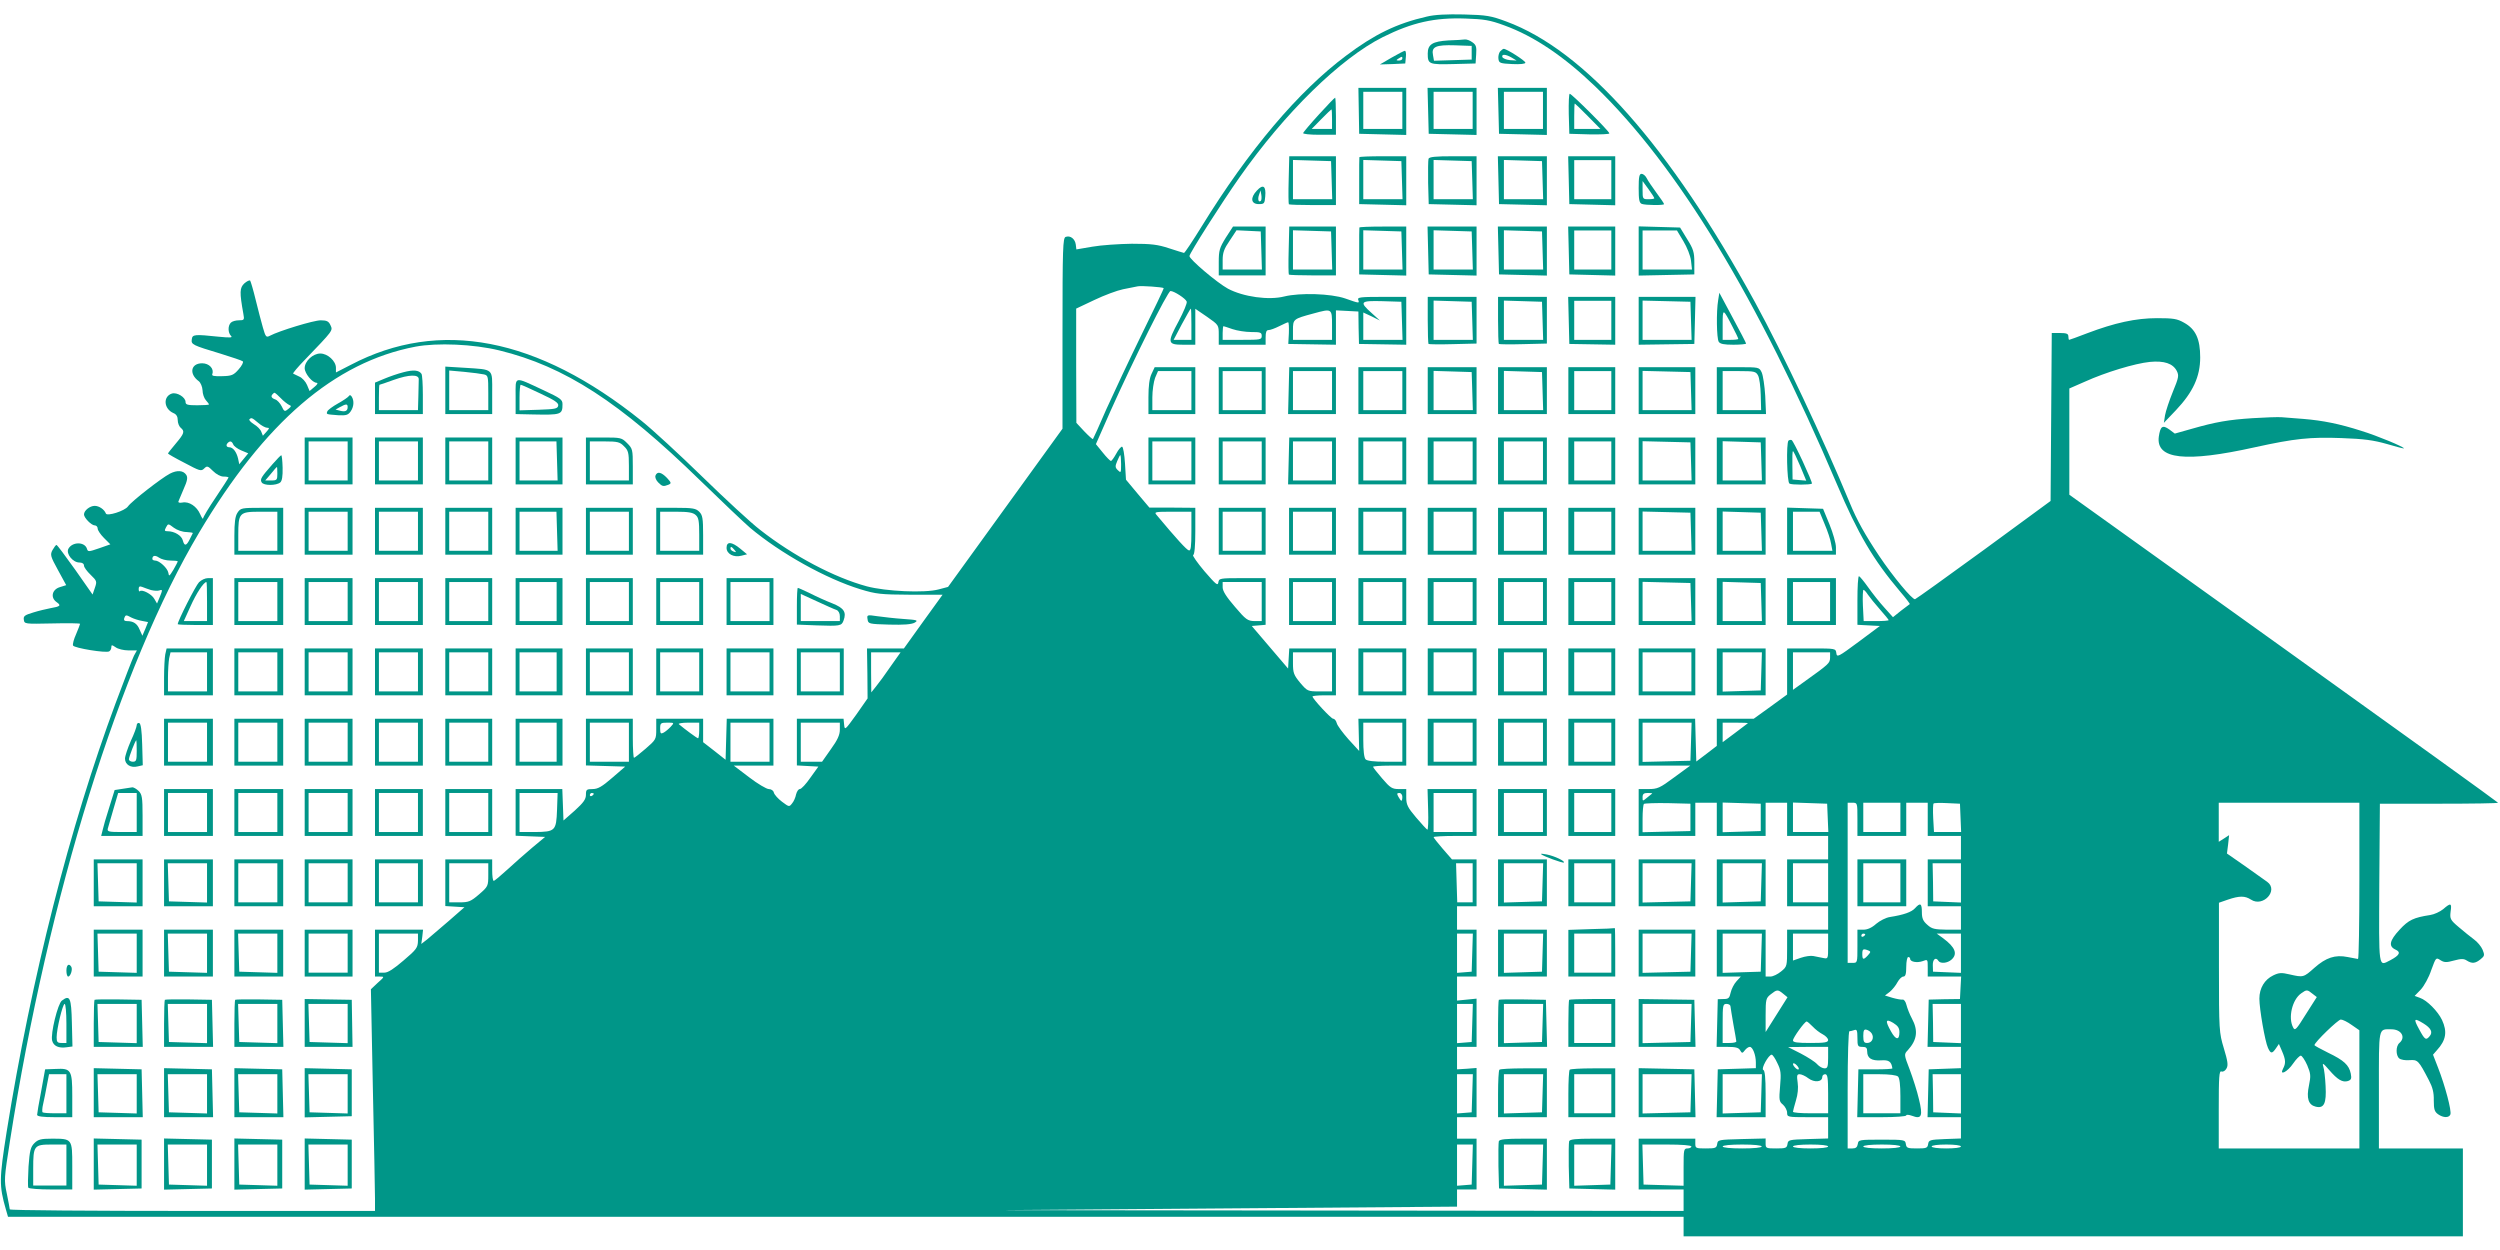 <?xml version="1.0" standalone="no"?>
<!DOCTYPE svg PUBLIC "-//W3C//DTD SVG 20010904//EN"
 "http://www.w3.org/TR/2001/REC-SVG-20010904/DTD/svg10.dtd">
<svg version="1.0" xmlns="http://www.w3.org/2000/svg"
 width="1280pt" height="640pt" viewBox="0 0 1280 640"
 preserveAspectRatio="xMidYMid meet">
<g transform="translate(0,640) scale(0.1,-0.1)"
fill="#009688" stroke="none">
<path d="M7305 6315 c-153 -35 -267 -90 -413 -200 -244 -182 -499 -484 -738
-872 -47 -76 -88 -138 -92 -138 -4 1 -38 11 -77 24 -58 19 -90 23 -190 23 -66
-1 -157 -7 -202 -15 l-82 -14 -3 25 c-4 29 -28 48 -52 39 -14 -6 -16 -52 -16
-494 l0 -488 -293 -405 -293 -405 -49 -13 c-72 -19 -269 -10 -367 16 -166 45
-375 155 -546 289 -47 36 -180 159 -296 272 -116 113 -256 242 -311 286 -534
429 -1035 525 -1489 287 l-76 -39 0 24 c0 34 -42 73 -80 73 -38 0 -80 -39 -80
-75 0 -27 39 -75 62 -75 7 -1 2 -10 -12 -21 l-25 -21 -13 31 c-7 17 -25 37
-40 43 -15 7 -29 14 -31 15 -3 2 24 34 60 71 146 152 144 149 131 177 -9 20
-19 25 -50 25 -36 0 -213 -54 -260 -79 -19 -10 -22 -7 -36 42 -8 28 -25 93
-37 142 -12 50 -25 93 -28 98 -4 4 -17 -3 -30 -14 -24 -23 -25 -44 -5 -156 6
-31 4 -33 -23 -33 -16 0 -34 -5 -41 -12 -16 -16 -15 -51 0 -67 11 -10 -1 -11
-62 -5 -124 13 -135 12 -138 -13 -4 -27 2 -30 148 -74 58 -18 109 -35 113 -39
5 -4 -5 -23 -21 -41 -26 -30 -36 -34 -85 -35 -42 -1 -54 1 -50 11 10 27 -16
55 -52 55 -58 0 -69 -54 -17 -92 9 -7 18 -28 19 -46 0 -18 8 -41 17 -51 9 -10
16 -19 16 -22 0 -2 -27 -4 -60 -4 -50 0 -60 3 -60 17 0 24 -44 51 -70 43 -46
-15 -42 -78 8 -100 15 -6 22 -18 22 -36 0 -15 7 -32 15 -39 22 -18 19 -29 -25
-81 -22 -26 -40 -49 -40 -51 0 -2 38 -24 85 -48 77 -41 85 -44 100 -29 15 15
19 14 45 -12 17 -17 39 -29 54 -29 14 0 26 -2 26 -5 0 -2 -29 -48 -65 -101
-36 -53 -65 -102 -65 -108 -1 -6 -7 3 -15 21 -17 40 -57 67 -91 60 -16 -3 -23
0 -20 7 2 6 15 35 27 64 18 40 21 57 13 70 -15 24 -47 26 -84 7 -44 -23 -197
-142 -215 -168 -16 -23 -108 -52 -113 -36 -8 21 -35 39 -57 39 -25 0 -55 -24
-55 -44 0 -17 38 -56 55 -56 8 0 15 -7 15 -16 0 -9 15 -31 32 -48 l33 -33 -57
-20 c-55 -19 -58 -19 -63 -2 -12 36 -75 36 -95 -1 -13 -25 23 -70 56 -70 15 0
24 -6 24 -16 0 -8 15 -29 34 -47 32 -31 33 -34 22 -66 l-12 -35 -89 127 c-50
70 -92 127 -96 127 -3 0 -12 -12 -20 -26 -13 -24 -11 -32 28 -103 l42 -77 -32
-10 c-41 -12 -50 -54 -17 -77 24 -17 20 -22 -32 -31 -20 -4 -60 -13 -88 -22
-43 -13 -51 -18 -48 -37 3 -22 5 -22 145 -19 79 2 143 1 143 -2 0 -2 -9 -26
-20 -52 -12 -26 -19 -53 -16 -59 5 -13 170 -40 185 -30 6 3 11 13 11 21 0 13
3 13 22 0 12 -9 42 -16 65 -16 l44 0 -15 -27 c-8 -16 -50 -125 -94 -243 -235
-633 -431 -1404 -558 -2195 -38 -242 -39 -275 -4 -397 l11 -38 4289 0 4290 0
0 -50 0 -50 1995 0 1995 0 0 225 0 225 -215 0 -215 0 0 299 c0 329 -4 311 64
311 51 0 75 -41 41 -70 -19 -16 -19 -64 -1 -79 8 -7 32 -11 53 -9 42 3 46 -1
99 -103 19 -36 26 -63 25 -104 0 -45 4 -57 22 -70 27 -19 56 -19 63 -1 7 18
-27 147 -63 239 l-26 67 20 23 c47 51 54 95 26 155 -21 44 -77 101 -113 113
l-27 10 31 32 c17 18 42 63 54 100 24 65 24 66 47 51 19 -12 30 -13 69 -2 37
10 51 10 66 0 27 -17 44 -15 71 7 20 16 21 21 10 48 -7 17 -27 41 -44 53 -18
13 -53 42 -78 63 -44 37 -46 43 -42 79 7 45 1 47 -38 13 -16 -13 -46 -27 -67
-30 -84 -13 -110 -25 -156 -75 -52 -56 -58 -85 -21 -102 29 -13 21 -29 -26
-54 -63 -32 -59 -54 -57 394 l3 407 303 0 c166 0 302 2 302 5 -1 3 -495 359
-1098 791 l-1097 786 0 272 0 272 80 35 c106 48 255 93 332 101 74 7 118 -8
138 -46 12 -24 10 -34 -20 -107 -18 -44 -36 -98 -40 -120 l-6 -39 62 65 c87
92 124 172 124 270 0 94 -23 145 -83 178 -35 20 -55 23 -138 23 -109 0 -217
-24 -357 -77 -49 -19 -91 -34 -93 -34 -2 0 -4 8 -4 18 0 13 -9 17 -43 17 l-42
0 -3 -430 -3 -430 -341 -250 c-188 -137 -347 -251 -353 -253 -14 -3 -113 116
-184 222 -72 108 -114 183 -150 271 -135 326 -343 767 -485 1027 -437 799
-872 1290 -1274 1438 -78 29 -100 33 -217 36 -86 2 -150 -1 -190 -11z m397
-45 c152 -55 306 -159 467 -314 420 -406 829 -1079 1236 -2035 108 -255 186
-387 323 -549 30 -35 52 -64 50 -65 -1 -1 -22 -17 -45 -34 l-41 -33 -44 49
c-24 26 -61 73 -83 104 -22 31 -43 56 -47 57 -5 0 -8 -56 -8 -125 l0 -124 58
-3 57 -3 -110 -82 c-104 -77 -110 -80 -113 -57 -3 24 -4 24 -128 24 l-124 0 0
-118 0 -118 -85 -62 -86 -62 -94 0 -95 0 0 -70 0 -69 -52 -40 -53 -40 -3 109
-3 110 -144 0 -145 0 0 -120 0 -120 132 0 132 0 -82 -60 c-74 -55 -86 -60
-132 -60 l-50 0 0 -120 0 -120 145 0 145 0 0 85 0 85 55 0 55 0 0 -85 0 -85
125 0 125 0 0 85 0 85 55 0 55 0 0 -85 0 -85 105 0 105 0 0 -60 0 -60 -105 0
-105 0 0 -120 0 -120 105 0 105 0 0 -60 0 -60 -105 0 -105 0 0 -94 c0 -93 0
-95 -31 -120 -17 -14 -41 -26 -55 -26 l-24 0 0 120 0 120 -125 0 -125 0 0
-120 0 -120 62 0 61 0 -22 -24 c-13 -14 -26 -40 -30 -58 -6 -28 -11 -33 -36
-33 l-30 -1 -3 -122 -3 -122 55 0 c42 0 58 -4 65 -17 10 -17 12 -17 25 0 7 9
18 17 25 17 15 0 31 -42 31 -80 l0 -29 -97 -3 -98 -3 -3 -122 -3 -123 126 0
125 0 0 119 c0 84 -4 121 -12 123 -13 5 27 78 43 78 5 0 18 -19 29 -43 18 -36
20 -53 14 -119 -6 -70 -5 -78 15 -94 11 -10 21 -29 21 -41 0 -22 2 -23 105
-23 l105 0 0 -55 0 -54 -102 -3 c-98 -3 -103 -4 -106 -25 -3 -21 -9 -23 -58
-23 -51 0 -54 1 -54 25 l0 26 -122 -3 c-119 -3 -123 -4 -126 -25 -3 -21 -9
-23 -58 -23 -51 0 -54 1 -54 25 l0 25 -145 0 -145 0 0 -130 0 -130 115 0 115
0 0 -55 0 -55 -1752 2 -1753 2 1173 9 1172 9 0 44 0 44 50 0 50 0 0 130 0 130
-50 0 -50 0 0 55 0 55 50 0 50 0 0 126 0 126 -50 -4 -50 -3 0 58 0 57 50 0 50
0 0 124 0 123 -50 -5 -50 -5 0 62 0 61 50 0 50 0 0 120 0 120 -50 0 -50 0 0
60 0 60 50 0 50 0 0 120 0 120 -63 0 -63 0 -47 54 c-26 30 -47 57 -47 60 0 3
50 6 110 6 l110 0 0 120 0 120 -126 0 -125 0 3 -105 c2 -58 0 -104 -4 -103 -4
2 -30 30 -58 63 -43 51 -50 65 -50 102 l0 43 -38 0 c-34 0 -44 6 -85 54 -26
30 -47 57 -47 60 0 3 38 6 85 6 l85 0 0 120 0 120 -122 0 -123 0 2 -82 2 -83
-55 60 c-29 33 -57 70 -60 83 -3 12 -11 22 -18 22 -11 0 -106 103 -106 114 0
3 27 6 60 6 l60 0 0 120 0 120 -119 0 -120 0 -3 -52 -3 -51 -93 109 -93 109
35 3 36 3 0 120 0 119 -119 0 c-116 0 -120 -1 -123 -22 -3 -19 -13 -10 -71 57
-37 44 -63 81 -58 83 7 2 11 48 11 123 l0 119 -117 1 -118 0 -60 71 -60 72 -5
83 c-3 46 -9 84 -15 86 -5 1 -19 -15 -30 -36 -11 -20 -23 -37 -27 -37 -4 0
-23 19 -42 43 l-35 43 75 170 c116 259 293 614 307 614 18 0 77 -38 83 -54 3
-8 -16 -52 -41 -100 -60 -111 -58 -121 23 -121 l62 0 0 92 0 92 60 -41 c60
-42 60 -42 60 -92 l0 -51 120 0 120 0 0 38 c0 27 4 37 15 37 9 0 33 9 55 20
22 11 42 20 45 20 4 0 5 -25 4 -56 l-3 -55 122 -2 122 -2 0 88 0 88 58 -3 57
-3 1 -83 2 -83 121 -2 121 -2 0 123 0 122 -126 0 c-108 0 -125 -2 -120 -15 7
-19 7 -19 -67 7 -73 25 -231 30 -312 10 -79 -20 -209 -2 -288 40 -55 30 -197
150 -197 167 0 14 167 276 255 401 234 334 518 611 735 720 151 75 265 101
425 95 93 -3 124 -8 197 -35z m-1744 -1345 c2 -2 -49 -108 -112 -236 -63 -129
-144 -301 -181 -383 -36 -83 -67 -152 -69 -154 -2 -2 -22 16 -45 40 l-40 43
-1 292 0 293 93 44 c50 24 117 49 147 55 30 6 64 13 75 15 19 4 127 -4 133 -9z
m1220 -167 l3 -98 -101 0 -100 0 0 70 0 70 43 -20 42 -21 -42 38 c-65 58 -59
64 55 61 l97 -3 3 -97z m-1078 -18 l0 -80 -46 0 -45 0 42 80 c24 44 44 80 46
80 2 0 3 -36 3 -80z m720 -5 l0 -75 -100 0 -100 0 0 50 c0 56 1 57 105 85 95
26 95 26 95 -60z m-510 -20 c23 -8 67 -15 96 -15 47 0 54 -2 54 -20 0 -19 -7
-20 -100 -20 l-100 0 0 35 c0 19 2 35 4 35 2 0 23 -7 46 -15z m-3754 -109
c336 -82 618 -265 1029 -666 110 -107 225 -216 255 -242 156 -131 389 -261
565 -315 82 -25 104 -27 256 -28 l165 0 -99 -137 -99 -138 -95 0 -94 0 2 -128
1 -128 -58 -83 c-57 -79 -59 -81 -62 -52 l-3 31 -120 0 -119 0 0 -120 0 -119
55 -3 55 -3 -41 -57 c-22 -32 -46 -58 -54 -58 -7 0 -15 -12 -19 -27 -3 -16
-12 -37 -21 -47 -14 -18 -15 -18 -51 9 -20 15 -39 36 -42 47 -2 10 -13 18 -26
18 -11 0 -57 27 -100 60 l-79 60 101 0 102 0 0 120 0 120 -120 0 -119 0 -3
-105 -3 -105 -57 45 -58 45 0 60 0 60 -120 0 -120 0 0 -53 c0 -52 -1 -54 -54
-100 -30 -26 -57 -47 -60 -47 -3 0 -6 45 -6 100 l0 100 -120 0 -120 0 0 -120
0 -119 101 -3 100 -3 -66 -57 c-53 -46 -74 -58 -101 -58 -31 0 -34 -3 -34 -29
0 -23 -12 -40 -57 -81 l-58 -51 -3 81 -3 80 -119 0 -120 0 0 -120 0 -119 75
-3 76 -3 -66 -55 c-36 -30 -93 -81 -127 -112 -35 -32 -66 -58 -70 -58 -5 0 -8
25 -8 55 l0 55 -120 0 -120 0 0 -119 0 -120 49 -3 49 -3 -80 -70 c-44 -38 -94
-81 -110 -94 l-31 -24 5 36 4 37 -123 0 -123 0 0 -120 0 -120 25 0 c24 0 24
-1 -11 -32 l-35 -33 10 -505 c6 -278 11 -533 11 -567 l0 -63 -935 0 c-514 0
-935 3 -935 8 0 4 -7 40 -15 80 -15 70 -14 78 16 270 198 1262 562 2431 969
3116 336 565 693 872 1107 951 111 21 298 13 429 -19z m-1119 -244 c15 -16 35
-31 43 -35 13 -5 12 -8 -4 -21 -18 -15 -21 -14 -34 14 -8 16 -23 32 -33 35
-20 7 -24 17 -12 28 9 10 8 10 40 -21z m-115 -127 c16 -14 37 -25 45 -25 14 0
13 -3 -3 -21 l-18 -20 -8 20 c-4 12 -21 29 -38 39 -16 10 -27 22 -23 25 10 10
13 9 45 -18z m-128 -110 c3 -9 22 -23 41 -31 l36 -15 -23 -28 -23 -28 -6 29
c-8 34 -26 58 -45 58 -15 0 -19 12 -7 23 11 11 20 8 27 -8z m4546 -102 c0 -44
-1 -46 -16 -31 -15 14 -15 21 -4 47 7 17 14 31 16 31 2 0 4 -21 4 -47z m360
-344 c0 -79 -3 -100 -13 -97 -11 2 -64 60 -165 181 -14 16 -9 17 81 17 l97 0
0 -101z m-5145 -3 c19 -1 34 -3 32 -6 -1 -3 -9 -17 -16 -32 -17 -34 -27 -35
-35 -5 -6 25 -43 47 -77 47 -17 0 -18 3 -9 20 11 20 11 20 40 -2 16 -12 45
-22 65 -22z m-83 -146 c21 0 38 -2 38 -4 0 -3 -10 -22 -22 -43 -21 -34 -23
-36 -26 -16 -4 24 -46 63 -68 63 -8 0 -14 4 -14 8 0 18 14 21 34 7 11 -8 37
-15 58 -15z m5588 -210 l0 -100 -37 0 c-35 1 -44 7 -100 73 -43 50 -63 80 -63
100 l0 27 100 0 100 0 0 -100z m-5687 59 c16 -4 35 -5 43 -2 17 6 17 3 1 -36
l-13 -31 -14 24 c-13 24 -63 50 -74 39 -3 -4 -6 2 -6 11 0 13 5 16 18 11 9 -4
30 -11 45 -16z m8791 -24 c9 -13 36 -47 61 -75 25 -28 45 -53 45 -55 0 -3 -29
-5 -64 -5 l-64 0 -4 80 c-2 44 0 80 3 80 4 0 14 -11 23 -25z m-8891 -117 c12
-6 36 -14 54 -17 l31 -6 -14 -35 -15 -35 -14 31 c-13 32 -32 44 -66 44 -12 0
-16 5 -13 15 7 18 9 18 37 3z m3887 -250 c-27 -40 -61 -86 -75 -103 l-24 -30
-1 103 0 102 76 0 75 0 -51 -72z m2260 -28 l0 -100 -63 0 c-62 0 -63 1 -100
44 -33 40 -37 51 -37 100 l0 56 100 0 100 0 0 -100z m2550 73 c-1 -29 -3 -31
-137 -127 l-53 -38 0 96 0 96 95 0 95 0 0 -27z m-6150 -433 l0 -100 -100 0
-100 0 0 100 0 100 100 0 100 0 0 -100z m214 79 c-10 -11 -27 -25 -36 -30 -15
-8 -18 -5 -18 21 0 28 3 30 37 30 36 0 36 0 17 -21z m146 -19 c0 -22 -3 -40
-6 -40 -5 0 -70 48 -98 72 -6 4 16 8 47 8 l57 0 0 -40z m360 -60 l0 -100 -100
0 -100 0 0 100 0 100 100 0 100 0 0 -100z m360 64 c0 -27 -12 -53 -46 -100
l-45 -64 -55 0 -54 0 0 100 0 100 100 0 100 0 0 -36z m2880 -64 l0 -100 -88 0
c-55 0 -92 4 -100 12 -8 8 -12 45 -12 100 l0 88 100 0 100 0 0 -100z m1478 3
l-3 -98 -122 -3 -123 -3 0 101 0 100 125 0 126 0 -3 -97z m291 94 c-2 -2 -32
-24 -66 -50 l-63 -47 0 50 0 50 67 0 c36 0 64 -1 62 -3z m-6097 -444 c-4 -107
-9 -112 -114 -113 l-78 0 0 100 0 100 98 0 97 0 -3 -87z m188 83 c0 -3 -4 -8
-10 -11 -5 -3 -10 -1 -10 4 0 6 5 11 10 11 6 0 10 -2 10 -4z m4140 -16 c0 -11
-2 -20 -5 -20 -2 0 -9 9 -15 20 -9 16 -8 20 5 20 8 0 15 -9 15 -20z m360 -80
l0 -100 -100 0 -100 0 0 100 0 100 100 0 100 0 0 -100z m919 97 c-2 -1 -14
-11 -26 -21 -23 -19 -23 -19 -23 2 0 17 6 22 27 22 14 0 24 -1 22 -3z m196
-122 l0 -70 -122 -3 -123 -3 0 69 c0 38 3 72 7 76 4 3 59 5 122 4 l116 -3 0
-70z m360 0 l0 -70 -97 -3 -98 -3 0 76 0 76 98 -3 97 -3 0 -70z m343 -2 l3
-73 -91 0 -90 0 0 75 0 76 88 -3 87 -3 3 -72z m152 -8 l0 -85 125 0 125 0 0
85 0 85 55 0 55 0 0 -85 0 -85 85 0 85 0 0 -60 0 -60 -85 0 -85 0 0 -120 0
-120 85 0 85 0 0 -60 0 -60 -72 0 c-63 1 -77 4 -100 25 -22 19 -28 33 -28 65
0 45 -8 50 -35 20 -18 -20 -58 -34 -128 -45 -21 -3 -52 -19 -71 -35 -22 -20
-45 -30 -65 -30 l-31 0 0 -85 c0 -84 0 -85 -25 -85 l-25 0 0 410 0 410 25 0
c25 0 25 -1 25 -85z m220 10 l0 -75 -95 0 -95 0 0 75 0 75 95 0 95 0 0 -75z
m308 -2 l3 -73 -70 0 -69 0 -4 71 c-2 39 -1 73 2 75 2 3 34 4 70 2 l65 -3 3
-72z m2042 -323 c0 -220 -3 -400 -7 -400 -5 1 -28 5 -53 10 -64 13 -111 -3
-170 -55 -56 -50 -57 -50 -127 -34 -42 10 -55 9 -84 -5 -44 -21 -71 -65 -71
-119 0 -53 29 -220 44 -252 14 -31 21 -31 41 -2 l15 22 16 -37 c19 -44 20 -62
5 -90 -20 -38 23 -16 52 27 15 22 33 40 39 40 6 0 21 -22 33 -49 18 -43 19
-54 9 -103 -14 -66 -3 -100 34 -109 43 -11 56 16 51 106 -2 41 -7 86 -12 100
-6 20 0 17 30 -18 44 -51 69 -65 96 -57 17 6 20 12 15 38 -9 44 -35 68 -116
107 -38 19 -70 36 -70 39 1 15 121 131 135 131 9 0 34 -12 56 -28 l39 -27 0
-302 0 -303 -360 0 -360 0 0 200 c0 168 2 199 14 194 8 -3 19 3 26 16 9 16 6
37 -14 103 -24 80 -25 90 -25 414 l0 331 46 16 c59 20 87 20 118 0 62 -41 143
48 83 91 -13 9 -64 45 -114 81 l-92 64 6 47 5 47 -26 -17 -27 -17 0 100 0 100
360 0 360 0 0 -400z m-9580 31 c0 -58 -1 -60 -47 -100 -43 -37 -54 -41 -100
-41 l-53 0 0 100 0 100 100 0 100 0 0 -59z m5040 -41 l0 -100 -39 0 -40 0 -3
100 -3 100 43 0 42 0 0 -100z m1820 0 l0 -100 -90 0 -90 0 0 100 0 100 90 0
90 0 0 -100z m680 0 l0 -101 -71 3 -71 3 -1 98 -2 97 73 0 72 0 0 -100z
m-7900 -297 c-1 -35 -7 -44 -73 -100 -50 -43 -80 -63 -99 -63 l-28 0 0 100 0
100 100 0 100 0 0 -37z m5398 -60 l-3 -98 -37 -3 -38 -3 0 100 0 101 40 0 41
0 -3 -97z m1480 0 l-3 -98 -97 -3 -98 -3 0 101 0 100 100 0 101 0 -3 -97z
m342 32 c0 -64 0 -65 -25 -60 -14 3 -36 7 -50 10 -13 3 -42 -1 -65 -9 l-40
-14 0 69 0 69 90 0 90 0 0 -65z m190 61 c0 -3 -4 -8 -10 -11 -5 -3 -10 -1 -10
4 0 6 5 11 10 11 6 0 10 -2 10 -4z m490 -96 l0 -101 -72 3 -71 3 -1 33 c-1 31
16 44 29 22 10 -15 46 -12 67 7 32 29 19 63 -43 109 l-33 24 62 0 62 0 0 -100z
m-475 14 c14 -6 14 -8 -1 -25 -23 -25 -29 -24 -29 6 0 26 4 29 30 19z m215
-43 c0 -16 36 -22 64 -12 26 10 26 10 26 -34 l0 -45 85 0 86 0 -3 -57 -3 -58
-80 -1 -80 -2 -3 -121 -3 -121 86 0 85 0 0 -55 0 -54 -82 -3 -83 -3 -3 -122
-3 -123 86 0 85 0 0 -55 0 -54 -82 -3 c-77 -3 -83 -5 -86 -26 -3 -20 -9 -22
-57 -22 -48 0 -54 2 -57 22 -3 22 -6 23 -123 23 -117 0 -120 -1 -123 -22 -3
-17 -10 -23 -28 -23 l-24 0 0 300 c0 176 4 300 9 300 5 0 16 3 25 6 13 5 16
-2 16 -40 0 -42 2 -46 25 -46 20 0 25 -5 25 -24 0 -34 23 -48 71 -45 40 3 53
-6 58 -41 1 -3 -38 -5 -86 -5 l-88 0 -3 -122 -3 -123 126 0 c69 0 125 4 125 9
0 5 13 4 30 -2 49 -19 56 -1 35 85 -9 40 -31 108 -47 151 -30 78 -30 79 -10
100 48 53 54 101 21 162 -12 22 -24 54 -28 70 -4 17 -13 29 -20 27 -7 -1 -30
3 -51 9 l-39 12 25 19 c13 11 31 33 39 49 9 16 22 29 30 29 11 0 15 13 15 50
0 28 5 50 10 50 6 0 10 -4 10 -9z m-650 -179 l22 -18 -56 -89 -56 -89 0 86 c0
82 2 88 26 107 32 25 36 26 64 3z m2710 0 l22 -17 -56 -88 c-49 -79 -56 -86
-65 -68 -27 50 -5 143 41 175 28 20 31 20 58 -2z m-4302 -149 l-3 -98 -37 -3
-38 -3 0 100 0 101 40 0 41 0 -3 -97z m1322 85 c1 -7 7 -49 15 -93 8 -44 15
-83 15 -87 0 -5 -16 -8 -35 -8 l-35 0 0 100 c0 93 1 100 20 100 11 0 20 -6 20
-12z m1180 -88 l0 -101 -71 3 -71 3 -1 98 -2 97 73 0 72 0 0 -100z m-315 -45
c0 -42 -18 -41 -43 4 -31 55 -28 67 11 44 24 -15 32 -26 32 -48z m2683 45 c39
-24 49 -45 32 -65 -19 -23 -25 -19 -54 35 -30 55 -27 60 22 30z m-3127 -16
c13 -14 36 -32 52 -40 15 -8 27 -21 27 -29 0 -12 -17 -15 -90 -15 -68 0 -90 3
-90 13 0 14 60 97 70 97 4 0 17 -12 31 -26z m302 -35 c14 -22 2 -49 -23 -49
-16 0 -20 6 -20 36 0 28 4 35 16 32 9 -2 21 -10 27 -19z m-223 -124 c0 -47 -3
-55 -18 -55 -11 0 -27 9 -38 21 -10 12 -48 36 -84 55 l-65 33 103 1 102 0 0
-55z m-150 -57 c0 -6 -7 -5 -15 2 -8 7 -15 17 -15 22 0 6 7 5 15 -2 8 -7 15
-17 15 -22z m-1672 -125 l-3 -98 -37 -3 -38 -3 0 100 0 101 40 0 41 0 -3 -97z
m1480 0 l-3 -98 -97 -3 -98 -3 0 101 0 100 100 0 101 0 -3 -97z m241 76 c31
-23 71 -19 71 7 0 8 7 14 15 14 12 0 15 -18 15 -100 l0 -100 -90 0 c-49 0 -90
3 -90 8 0 4 7 29 15 57 10 32 13 65 9 92 -5 36 -4 43 10 43 9 0 30 -9 45 -21z
m459 9 c8 -8 12 -45 12 -100 l0 -88 -95 0 -95 0 0 100 0 100 83 0 c51 0 88 -5
95 -12z m322 -88 l0 -101 -71 3 -71 3 -1 98 -2 97 73 0 72 0 0 -100z m-2502
-362 l-3 -103 -37 -3 -38 -3 0 105 0 106 40 0 41 0 -3 -102z m1122 92 c0 -5
-9 -10 -20 -10 -19 0 -20 -7 -20 -95 l0 -96 -102 3 -103 3 -3 103 -3 102 126
0 c77 0 125 -4 125 -10z m360 0 c0 -6 -40 -10 -100 -10 -60 0 -100 4 -100 10
0 6 40 10 100 10 60 0 100 -4 100 -10z m340 0 c0 -6 -37 -10 -90 -10 -53 0
-90 4 -90 10 0 6 37 10 90 10 53 0 90 -4 90 -10z m370 0 c0 -6 -38 -10 -95
-10 -57 0 -95 4 -95 10 0 6 38 10 95 10 57 0 95 -4 95 -10z m310 0 c0 -6 -32
-10 -75 -10 -43 0 -75 4 -75 10 0 6 32 10 75 10 43 0 75 -4 75 -10z"/>
<path d="M7415 6193 c-80 -5 -105 -20 -105 -67 0 -55 6 -57 131 -54 l114 3 3
47 c3 39 -1 49 -20 62 -12 9 -29 15 -38 14 -8 -1 -46 -4 -85 -5z m120 -63 l0
-35 -96 -3 -97 -3 -5 28 c-9 44 14 54 113 51 l85 -3 0 -35z"/>
<path d="M7680 6136 c-6 -8 -10 -25 -8 -38 3 -21 9 -23 71 -26 41 -2 67 1 67
7 0 10 -96 71 -111 71 -4 0 -12 -7 -19 -14z m60 -31 l25 -15 -34 2 c-19 2 -36
9 -39 16 -5 16 17 15 48 -3z"/>
<path d="M7125 6105 l-60 -35 65 2 65 3 3 33 c2 17 0 32 -5 32 -4 0 -35 -16
-68 -35z m55 -5 c0 -5 -8 -10 -17 -10 -15 0 -16 2 -3 10 19 12 20 12 20 0z"/>
<path d="M6957 5833 l2 -118 120 -3 121 -3 0 121 0 120 -122 0 -123 0 2 -117z
m223 2 l0 -95 -100 0 -100 0 0 95 0 95 100 0 100 0 0 -95z"/>
<path d="M7312 5833 l3 -118 123 -3 122 -3 0 121 0 120 -125 0 -126 0 3 -117z
m228 2 l0 -95 -100 0 -100 0 0 95 0 95 100 0 100 0 0 -95z"/>
<path d="M7672 5833 l3 -118 123 -3 122 -3 0 121 0 120 -125 0 -126 0 3 -117z
m228 2 l0 -95 -100 0 -100 0 0 95 0 95 100 0 100 0 0 -95z"/>
<path d="M8032 5818 l3 -103 103 -3 c56 -1 102 1 102 5 0 11 -193 203 -203
203 -4 0 -6 -46 -5 -102z m98 -13 l64 -65 -67 0 -67 0 0 65 c0 36 1 65 3 65 1
0 32 -29 67 -65z"/>
<path d="M6753 5814 c-43 -47 -79 -90 -81 -95 -2 -5 34 -9 82 -9 l86 0 0 95
c0 52 -2 95 -4 95 -3 0 -40 -39 -83 -86z m67 -24 l0 -50 -52 0 -52 0 49 50
c27 28 51 50 52 50 2 0 3 -22 3 -50z"/>
<path d="M6598 5479 c-2 -66 -1 -123 1 -125 2 -2 58 -4 123 -4 l118 0 0 125 0
125 -119 0 -120 0 -3 -121z m220 -1 l3 -98 -101 0 -100 0 0 100 0 101 98 -3
97 -3 3 -97z"/>
<path d="M6960 5595 c-1 -3 -1 -58 -1 -122 l0 -118 120 -3 121 -3 0 126 0 125
-120 0 c-66 0 -120 -2 -120 -5z m218 -117 l3 -98 -101 0 -100 0 0 100 0 101
98 -3 97 -3 3 -97z"/>
<path d="M7314 5587 c-2 -7 -3 -62 -2 -123 l3 -109 123 -3 122 -3 0 126 0 125
-120 0 c-90 0 -122 -3 -126 -13z m224 -109 l3 -98 -101 0 -100 0 0 100 0 101
98 -3 97 -3 3 -97z"/>
<path d="M7672 5478 l3 -123 123 -3 122 -3 0 126 0 125 -125 0 -126 0 3 -122z
m226 0 l3 -98 -101 0 -100 0 0 100 0 101 98 -3 97 -3 3 -97z"/>
<path d="M8032 5478 l3 -123 118 -3 117 -3 0 126 0 125 -120 0 -121 0 3 -122z
m218 2 l0 -100 -95 0 -95 0 0 100 0 100 95 0 95 0 0 -100z"/>
<path d="M8390 5436 c0 -58 3 -75 16 -80 19 -7 114 -8 114 -1 0 3 -17 29 -39
58 -21 29 -44 62 -50 75 -6 12 -18 22 -26 22 -12 0 -15 -16 -15 -74z m80 -51
c0 -3 -13 -5 -30 -5 -29 0 -30 1 -30 47 l0 46 30 -41 c17 -23 30 -44 30 -47z"/>
<path d="M6435 5424 c-35 -37 -30 -69 10 -69 28 0 30 3 33 39 5 54 -11 65 -43
30z m21 -52 c-12 -11 -18 7 -10 30 l8 23 4 -23 c2 -13 1 -26 -2 -30z"/>
<path d="M6276 5183 c-32 -52 -36 -65 -36 -125 l0 -68 120 0 120 0 0 125 0
125 -84 0 -83 0 -37 -57z m182 -65 l3 -98 -101 0 -100 0 0 48 c0 38 7 58 36
100 l35 53 62 -3 62 -3 3 -97z"/>
<path d="M6598 5119 c-2 -66 -1 -123 1 -125 2 -2 58 -4 123 -4 l118 0 0 125 0
125 -119 0 -120 0 -3 -121z m220 -1 l3 -98 -101 0 -100 0 0 100 0 101 98 -3
97 -3 3 -97z"/>
<path d="M6960 5235 c-1 -3 -1 -58 -1 -122 l0 -118 120 -3 121 -3 0 126 0 125
-120 0 c-66 0 -120 -2 -120 -5z m218 -117 l3 -98 -101 0 -100 0 0 100 0 101
98 -3 97 -3 3 -97z"/>
<path d="M7312 5118 l3 -123 123 -3 122 -3 0 126 0 125 -125 0 -126 0 3 -122z
m226 0 l3 -98 -101 0 -100 0 0 100 0 101 98 -3 97 -3 3 -97z"/>
<path d="M7672 5118 l3 -123 123 -3 122 -3 0 126 0 125 -125 0 -126 0 3 -122z
m226 0 l3 -98 -101 0 -100 0 0 100 0 101 98 -3 97 -3 3 -97z"/>
<path d="M8032 5118 l3 -123 118 -3 117 -3 0 126 0 125 -120 0 -121 0 3 -122z
m218 2 l0 -100 -95 0 -95 0 0 100 0 100 95 0 95 0 0 -100z"/>
<path d="M8390 5115 l0 -126 143 3 142 3 0 61 c0 53 -5 69 -37 120 l-36 59
-106 3 -106 3 0 -126z m229 50 c19 -32 36 -74 39 -100 l5 -45 -127 0 -126 0 0
100 0 100 88 0 88 0 33 -55z"/>
<path d="M8797 4863 c-10 -58 -8 -196 3 -213 7 -11 27 -15 75 -15 36 0 65 3
65 6 0 3 -31 63 -69 133 l-68 127 -6 -38z m73 -135 c17 -32 30 -60 30 -63 0
-3 -18 -5 -40 -5 l-40 0 0 78 c0 85 1 85 50 -10z"/>
<path d="M7310 4762 c0 -65 2 -121 4 -123 2 -2 59 -3 125 -1 l121 3 0 120 0
119 -125 0 -125 0 0 -118z m228 -4 l3 -98 -101 0 -100 0 0 100 0 101 98 -3 97
-3 3 -97z"/>
<path d="M7670 4762 c0 -65 2 -121 4 -123 2 -2 59 -3 125 -1 l121 3 0 120 0
119 -125 0 -125 0 0 -118z m228 -4 l3 -98 -101 0 -100 0 0 100 0 101 98 -3 97
-3 3 -97z"/>
<path d="M8032 4759 l3 -120 118 -2 117 -2 0 123 0 122 -120 0 -121 0 3 -121z
m218 1 l0 -100 -95 0 -95 0 0 100 0 100 95 0 95 0 0 -100z"/>
<path d="M8390 4758 l0 -123 142 2 143 2 3 120 3 121 -146 0 -145 0 0 -122z
m268 0 l3 -98 -126 0 -125 0 0 100 0 101 123 -3 122 -3 3 -97z"/>
<path d="M5896 4486 c-11 -23 -16 -62 -16 -120 l0 -86 120 0 120 0 0 120 0
120 -104 0 -104 0 -16 -34z m204 -86 l0 -100 -100 0 -100 0 0 65 c0 36 7 81
14 100 l15 35 85 0 86 0 0 -100z"/>
<path d="M6240 4400 l0 -120 120 0 120 0 0 120 0 120 -120 0 -120 0 0 -120z
m220 0 l0 -100 -100 0 -100 0 0 100 0 100 100 0 100 0 0 -100z"/>
<path d="M6598 4400 l-3 -120 123 0 122 0 0 120 0 120 -119 0 -120 0 -3 -120z
m222 0 l0 -100 -100 0 -100 0 0 100 0 100 100 0 100 0 0 -100z"/>
<path d="M6955 4400 l0 -120 123 0 122 0 0 120 0 120 -122 0 -123 0 0 -120z
m225 0 l0 -100 -100 0 -100 0 0 100 0 100 100 0 100 0 0 -100z"/>
<path d="M7310 4400 l0 -120 125 0 125 0 0 120 0 120 -125 0 -125 0 0 -120z
m228 -2 l3 -98 -101 0 -100 0 0 100 0 101 98 -3 97 -3 3 -97z"/>
<path d="M7670 4400 l0 -120 125 0 125 0 0 120 0 120 -125 0 -125 0 0 -120z
m228 -2 l3 -98 -101 0 -100 0 0 100 0 101 98 -3 97 -3 3 -97z"/>
<path d="M8030 4400 l0 -120 120 0 120 0 0 120 0 120 -120 0 -120 0 0 -120z
m220 0 l0 -100 -95 0 -95 0 0 100 0 100 95 0 95 0 0 -100z"/>
<path d="M8390 4400 l0 -120 145 0 145 0 0 120 0 120 -145 0 -145 0 0 -120z
m268 -2 l3 -98 -126 0 -125 0 0 100 0 101 123 -3 122 -3 3 -97z"/>
<path d="M8790 4400 l0 -120 126 0 126 0 -4 93 c-3 50 -11 104 -18 120 -13 27
-13 27 -122 27 l-108 0 0 -120z m211 78 c7 -12 13 -57 14 -100 l2 -78 -98 0
-99 0 0 100 0 100 85 0 c77 0 85 -2 96 -22z"/>
<path d="M5880 4040 l0 -120 120 0 120 0 0 120 0 120 -120 0 -120 0 0 -120z
m220 0 l0 -100 -100 0 -100 0 0 100 0 100 100 0 100 0 0 -100z"/>
<path d="M6240 4040 l0 -120 120 0 120 0 0 120 0 120 -120 0 -120 0 0 -120z
m220 0 l0 -100 -100 0 -100 0 0 100 0 100 100 0 100 0 0 -100z"/>
<path d="M6598 4040 l-3 -120 123 0 122 0 0 120 0 120 -119 0 -120 0 -3 -120z
m222 0 l0 -100 -100 0 -100 0 0 100 0 100 100 0 100 0 0 -100z"/>
<path d="M6955 4040 l0 -120 123 0 122 0 0 120 0 120 -122 0 -123 0 0 -120z
m225 0 l0 -100 -100 0 -100 0 0 100 0 100 100 0 100 0 0 -100z"/>
<path d="M7310 4040 l0 -120 125 0 125 0 0 120 0 120 -125 0 -125 0 0 -120z
m230 0 l0 -100 -100 0 -100 0 0 100 0 100 100 0 100 0 0 -100z"/>
<path d="M7670 4040 l0 -120 125 0 125 0 0 120 0 120 -125 0 -125 0 0 -120z
m230 0 l0 -100 -100 0 -100 0 0 100 0 100 100 0 100 0 0 -100z"/>
<path d="M8030 4040 l0 -120 120 0 120 0 0 120 0 120 -120 0 -120 0 0 -120z
m220 0 l0 -100 -95 0 -95 0 0 100 0 100 95 0 95 0 0 -100z"/>
<path d="M8390 4040 l0 -120 145 0 145 0 0 120 0 120 -145 0 -145 0 0 -120z
m268 -2 l3 -98 -126 0 -125 0 0 100 0 101 123 -3 122 -3 3 -97z"/>
<path d="M8790 4040 l0 -120 125 0 125 0 0 120 0 120 -125 0 -125 0 0 -120z
m228 -2 l3 -98 -101 0 -100 0 0 100 0 101 98 -3 97 -3 3 -97z"/>
<path d="M9157 4144 c-12 -13 -8 -212 5 -220 10 -7 108 -7 115 0 5 5 -94 220
-104 223 -5 2 -12 0 -16 -3z m60 -130 l31 -75 -35 3 -35 3 -1 73 c-1 39 0 72
3 72 3 0 19 -34 37 -76z"/>
<path d="M6240 3680 l0 -120 120 0 120 0 0 120 0 120 -120 0 -120 0 0 -120z
m220 0 l0 -100 -100 0 -100 0 0 100 0 100 100 0 100 0 0 -100z"/>
<path d="M6600 3680 l0 -120 120 0 120 0 0 120 0 120 -120 0 -120 0 0 -120z
m220 0 l0 -100 -100 0 -100 0 0 100 0 100 100 0 100 0 0 -100z"/>
<path d="M6955 3680 l0 -120 123 0 122 0 0 120 0 120 -122 0 -123 0 0 -120z
m225 0 l0 -100 -100 0 -100 0 0 100 0 100 100 0 100 0 0 -100z"/>
<path d="M7310 3680 l0 -120 125 0 125 0 0 120 0 120 -125 0 -125 0 0 -120z
m230 0 l0 -100 -100 0 -100 0 0 100 0 100 100 0 100 0 0 -100z"/>
<path d="M7670 3680 l0 -120 125 0 125 0 0 120 0 120 -125 0 -125 0 0 -120z
m230 0 l0 -100 -100 0 -100 0 0 100 0 100 100 0 100 0 0 -100z"/>
<path d="M8030 3680 l0 -120 120 0 120 0 0 120 0 120 -120 0 -120 0 0 -120z
m220 0 l0 -100 -95 0 -95 0 0 100 0 100 95 0 95 0 0 -100z"/>
<path d="M8390 3680 l0 -120 145 0 145 0 0 120 0 120 -145 0 -145 0 0 -120z
m268 -2 l3 -98 -126 0 -125 0 0 100 0 101 123 -3 122 -3 3 -97z"/>
<path d="M8790 3680 l0 -120 125 0 125 0 0 120 0 120 -125 0 -125 0 0 -120z
m228 -2 l3 -98 -101 0 -100 0 0 100 0 101 98 -3 97 -3 3 -97z"/>
<path d="M9150 3680 l0 -120 125 0 125 0 0 38 c0 20 -15 73 -33 117 l-33 80
-92 3 -92 3 0 -121z m192 37 c15 -35 30 -80 33 -100 l7 -37 -101 0 -101 0 0
100 0 100 68 0 68 0 26 -63z"/>
<path d="M6600 3320 l0 -120 120 0 120 0 0 120 0 120 -120 0 -120 0 0 -120z
m220 0 l0 -100 -100 0 -100 0 0 100 0 100 100 0 100 0 0 -100z"/>
<path d="M6955 3320 l0 -120 123 0 122 0 0 120 0 120 -122 0 -123 0 0 -120z
m225 0 l0 -100 -100 0 -100 0 0 100 0 100 100 0 100 0 0 -100z"/>
<path d="M7310 3320 l0 -120 125 0 125 0 0 120 0 120 -125 0 -125 0 0 -120z
m230 0 l0 -100 -100 0 -100 0 0 100 0 100 100 0 100 0 0 -100z"/>
<path d="M7670 3320 l0 -120 125 0 125 0 0 120 0 120 -125 0 -125 0 0 -120z
m230 0 l0 -100 -100 0 -100 0 0 100 0 100 100 0 100 0 0 -100z"/>
<path d="M8030 3320 l0 -120 120 0 120 0 0 120 0 120 -120 0 -120 0 0 -120z
m220 0 l0 -100 -95 0 -95 0 0 100 0 100 95 0 95 0 0 -100z"/>
<path d="M8390 3320 l0 -120 145 0 145 0 0 120 0 120 -145 0 -145 0 0 -120z
m268 -2 l3 -98 -126 0 -125 0 0 100 0 101 123 -3 122 -3 3 -97z"/>
<path d="M8790 3320 l0 -120 125 0 125 0 0 120 0 120 -125 0 -125 0 0 -120z
m228 -2 l3 -98 -101 0 -100 0 0 100 0 101 98 -3 97 -3 3 -97z"/>
<path d="M9150 3320 l0 -120 125 0 125 0 0 120 0 120 -125 0 -125 0 0 -120z
m220 0 l0 -100 -95 0 -95 0 0 100 0 100 95 0 95 0 0 -100z"/>
<path d="M6955 2960 l0 -120 123 0 122 0 0 120 0 120 -122 0 -123 0 0 -120z
m225 0 l0 -100 -100 0 -100 0 0 100 0 100 100 0 100 0 0 -100z"/>
<path d="M7310 2960 l0 -120 125 0 125 0 0 120 0 120 -125 0 -125 0 0 -120z
m230 0 l0 -100 -100 0 -100 0 0 100 0 100 100 0 100 0 0 -100z"/>
<path d="M7670 2960 l0 -120 125 0 125 0 0 120 0 120 -125 0 -125 0 0 -120z
m230 0 l0 -100 -100 0 -100 0 0 100 0 100 100 0 100 0 0 -100z"/>
<path d="M8030 2960 l0 -120 120 0 120 0 0 120 0 120 -120 0 -120 0 0 -120z
m220 0 l0 -100 -95 0 -95 0 0 100 0 100 95 0 95 0 0 -100z"/>
<path d="M8390 2960 l0 -120 145 0 145 0 0 120 0 120 -145 0 -145 0 0 -120z
m270 0 l0 -100 -125 0 -125 0 0 100 0 100 125 0 125 0 0 -100z"/>
<path d="M8790 2960 l0 -120 125 0 125 0 0 120 0 120 -125 0 -125 0 0 -120z
m228 3 l-3 -98 -97 -3 -98 -3 0 101 0 100 100 0 101 0 -3 -97z"/>
<path d="M7310 2600 l0 -120 125 0 125 0 0 120 0 120 -125 0 -125 0 0 -120z
m230 0 l0 -100 -100 0 -100 0 0 100 0 100 100 0 100 0 0 -100z"/>
<path d="M7670 2600 l0 -120 125 0 125 0 0 120 0 120 -125 0 -125 0 0 -120z
m230 0 l0 -100 -100 0 -100 0 0 100 0 100 100 0 100 0 0 -100z"/>
<path d="M8030 2600 l0 -120 120 0 120 0 0 120 0 120 -120 0 -120 0 0 -120z
m220 0 l0 -100 -95 0 -95 0 0 100 0 100 95 0 95 0 0 -100z"/>
<path d="M7670 2240 l0 -120 125 0 125 0 0 120 0 120 -125 0 -125 0 0 -120z
m230 0 l0 -100 -100 0 -100 0 0 100 0 100 100 0 100 0 0 -100z"/>
<path d="M8030 2240 l0 -120 120 0 120 0 0 120 0 120 -120 0 -120 0 0 -120z
m220 0 l0 -100 -95 0 -95 0 0 100 0 100 95 0 95 0 0 -100z"/>
<path d="M7890 2027 c9 -10 113 -48 117 -43 7 7 -47 33 -87 41 -19 4 -33 5
-30 2z"/>
<path d="M7670 1880 l0 -120 125 0 125 0 0 120 0 120 -125 0 -125 0 0 -120z
m228 3 l-3 -98 -97 -3 -98 -3 0 101 0 100 100 0 101 0 -3 -97z"/>
<path d="M8030 1880 l0 -120 120 0 120 0 0 120 0 120 -120 0 -120 0 0 -120z
m220 0 l0 -100 -95 0 -95 0 0 100 0 100 95 0 95 0 0 -100z"/>
<path d="M8390 1880 l0 -120 145 0 145 0 0 120 0 120 -145 0 -145 0 0 -120z
m268 3 l-3 -98 -122 -3 -123 -3 0 101 0 100 125 0 126 0 -3 -97z"/>
<path d="M8790 1880 l0 -120 125 0 125 0 0 120 0 120 -125 0 -125 0 0 -120z
m228 3 l-3 -98 -97 -3 -98 -3 0 101 0 100 100 0 101 0 -3 -97z"/>
<path d="M8148 1643 l-118 -4 0 -119 0 -120 120 0 120 0 0 125 c0 69 -1 124
-2 123 -2 -1 -56 -4 -120 -5z m102 -123 l0 -100 -95 0 -95 0 0 100 0 100 95 0
95 0 0 -100z"/>
<path d="M7670 1520 l0 -120 125 0 125 0 0 120 0 120 -125 0 -125 0 0 -120z
m228 3 l-3 -98 -97 -3 -98 -3 0 101 0 100 100 0 101 0 -3 -97z"/>
<path d="M8390 1520 l0 -120 145 0 145 0 0 120 0 120 -145 0 -145 0 0 -120z
m268 3 l-3 -98 -122 -3 -123 -3 0 101 0 100 125 0 126 0 -3 -97z"/>
<path d="M7674 1281 c-2 -2 -4 -58 -4 -123 l0 -118 125 0 126 0 -3 121 -3 120
-118 2 c-65 1 -121 0 -123 -2z m224 -118 l-3 -98 -97 -3 -98 -3 0 101 0 100
100 0 101 0 -3 -97z"/>
<path d="M8034 1281 c-2 -2 -4 -58 -4 -123 l0 -118 120 0 120 0 0 123 0 122
-116 0 c-64 0 -118 -2 -120 -4z m216 -121 l0 -100 -95 0 -95 0 0 100 0 100 95
0 95 0 0 -100z"/>
<path d="M8390 1163 l0 -123 145 0 146 0 -3 121 -3 120 -143 2 -142 2 0 -122z
m268 0 l-3 -98 -122 -3 -123 -3 0 101 0 100 125 0 126 0 -3 -97z"/>
<path d="M7677 923 c-4 -3 -7 -60 -7 -125 l0 -118 125 0 125 0 0 125 0 125
-118 0 c-65 0 -122 -3 -125 -7z m221 -120 l-3 -98 -97 -3 -98 -3 0 101 0 100
100 0 101 0 -3 -97z"/>
<path d="M8037 923 c-4 -3 -7 -60 -7 -125 l0 -118 120 0 120 0 0 125 0 125
-113 0 c-63 0 -117 -3 -120 -7z m213 -123 l0 -100 -95 0 -95 0 0 100 0 100 95
0 95 0 0 -100z"/>
<path d="M8390 805 l0 -125 145 0 146 0 -3 123 -3 122 -142 3 -143 3 0 -126z
m268 -2 l-3 -98 -122 -3 -123 -3 0 101 0 100 125 0 126 0 -3 -97z"/>
<path d="M7674 557 c-2 -7 -3 -65 -2 -128 l3 -114 123 -3 122 -3 0 131 0 130
-120 0 c-90 0 -122 -3 -126 -13z m224 -119 l-3 -103 -97 -3 -98 -3 0 106 0
105 100 0 101 0 -3 -102z"/>
<path d="M8034 557 c-2 -7 -3 -65 -2 -128 l3 -114 118 -3 117 -3 0 131 0 130
-115 0 c-86 0 -117 -3 -121 -13z m214 -119 l-3 -103 -92 -3 -93 -3 0 106 0
105 95 0 96 0 -3 -102z"/>
<path d="M2280 4402 l0 -122 120 0 120 0 0 109 c0 127 11 118 -142 128 l-98 6
0 -121z m198 81 c21 -5 22 -10 22 -94 l0 -89 -100 0 -100 0 0 101 0 102 78 -7
c42 -4 87 -10 100 -13z"/>
<path d="M2065 4494 c-28 -7 -71 -22 -97 -33 l-48 -20 0 -81 0 -80 123 0 122
0 0 98 c0 53 -3 102 -7 108 -13 19 -41 22 -93 8z m79 -36 c0 -10 -1 -49 -2
-88 l-2 -70 -100 0 -100 0 0 65 c0 36 1 65 3 65 2 0 35 11 73 25 79 28 129 29
128 3z"/>
<path d="M2640 4371 l0 -91 88 -2 c146 -3 152 -1 152 53 0 23 -11 31 -97 71
-155 72 -143 75 -143 -31z m127 14 c73 -34 94 -48 91 -62 -3 -16 -17 -18 -101
-21 l-97 -3 0 66 c0 36 3 65 6 65 4 0 49 -20 101 -45z"/>
<path d="M1786 4372 c-4 -6 -29 -23 -56 -38 -27 -15 -51 -33 -54 -40 -6 -16
-7 -15 56 -20 40 -2 50 1 63 19 17 24 19 55 6 76 -6 9 -11 10 -15 3z m-6 -56
c0 -20 -12 -26 -39 -19 l-23 6 23 13 c31 17 39 17 39 0z"/>
<path d="M1560 4040 l0 -120 123 0 122 0 0 120 0 120 -122 0 -123 0 0 -120z
m220 0 l0 -100 -100 0 -100 0 0 100 0 100 100 0 100 0 0 -100z"/>
<path d="M1920 4040 l0 -120 123 0 122 0 0 120 0 120 -122 0 -123 0 0 -120z
m220 0 l0 -100 -100 0 -100 0 0 100 0 100 100 0 100 0 0 -100z"/>
<path d="M2280 4040 l0 -120 120 0 120 0 0 120 0 120 -120 0 -120 0 0 -120z
m220 0 l0 -100 -100 0 -100 0 0 100 0 100 100 0 100 0 0 -100z"/>
<path d="M2640 4040 l0 -120 120 0 120 0 0 120 0 120 -120 0 -120 0 0 -120z
m212 0 l3 -100 -97 0 -98 0 0 100 0 100 94 0 95 0 3 -100z"/>
<path d="M3000 4040 l0 -120 120 0 120 0 0 91 c0 87 -1 92 -29 120 -28 28 -33
29 -120 29 l-91 0 0 -120z m195 75 c22 -21 25 -33 25 -100 l0 -75 -100 0 -100
0 0 100 0 100 75 0 c67 0 79 -3 100 -25z"/>
<path d="M1395 4023 c-58 -66 -65 -77 -55 -93 10 -17 75 -17 95 0 9 8 13 31
12 76 -1 35 -4 64 -7 63 -3 0 -23 -21 -45 -46z m25 -48 c0 -32 -2 -35 -31 -35
l-31 0 29 34 c15 19 29 35 31 35 1 1 2 -15 2 -34z"/>
<path d="M3356 3965 c-3 -9 3 -24 14 -35 21 -21 26 -22 52 -12 16 7 16 10 -7
35 -29 30 -50 35 -59 12z"/>
<path d="M1216 3775 c-12 -18 -16 -49 -16 -120 l0 -95 125 0 125 0 0 120 0
120 -109 0 c-105 0 -109 -1 -125 -25z m204 -95 l0 -100 -100 0 -100 0 0 80 c0
115 5 120 112 120 l88 0 0 -100z"/>
<path d="M1560 3680 l0 -120 123 0 122 0 0 120 0 120 -122 0 -123 0 0 -120z
m220 0 l0 -100 -100 0 -100 0 0 100 0 100 100 0 100 0 0 -100z"/>
<path d="M1920 3680 l0 -120 123 0 122 0 0 120 0 120 -122 0 -123 0 0 -120z
m220 0 l0 -100 -100 0 -100 0 0 100 0 100 100 0 100 0 0 -100z"/>
<path d="M2280 3680 l0 -120 120 0 120 0 0 120 0 120 -120 0 -120 0 0 -120z
m220 0 l0 -100 -100 0 -100 0 0 100 0 100 100 0 100 0 0 -100z"/>
<path d="M2640 3680 l0 -120 120 0 120 0 0 120 0 120 -120 0 -120 0 0 -120z
m212 0 l3 -100 -97 0 -98 0 0 100 0 100 94 0 95 0 3 -100z"/>
<path d="M3000 3680 l0 -120 120 0 120 0 0 120 0 120 -120 0 -120 0 0 -120z
m220 0 l0 -100 -100 0 -100 0 0 100 0 100 100 0 100 0 0 -100z"/>
<path d="M3360 3680 l0 -120 120 0 120 0 0 100 c0 87 -3 103 -20 120 -17 17
-33 20 -120 20 l-100 0 0 -120z m202 83 c15 -13 18 -31 18 -100 l0 -83 -100 0
-100 0 0 100 0 100 82 0 c62 0 86 -4 100 -17z"/>
<path d="M3720 3595 c0 -31 37 -51 77 -40 l28 7 -35 29 c-44 36 -70 38 -70 4z
m40 -10 c11 -13 10 -14 -4 -9 -9 3 -16 10 -16 15 0 13 6 11 20 -6z"/>
<path d="M1019 3419 c-17 -17 -109 -198 -109 -215 0 -2 41 -4 90 -4 l90 0 0
120 0 120 -25 0 c-14 0 -34 -9 -46 -21z m41 -99 l0 -100 -60 0 -59 0 35 77
c29 65 67 123 81 123 2 0 3 -45 3 -100z"/>
<path d="M1200 3320 l0 -120 125 0 125 0 0 120 0 120 -125 0 -125 0 0 -120z
m220 0 l0 -100 -100 0 -100 0 0 100 0 100 100 0 100 0 0 -100z"/>
<path d="M1560 3320 l0 -120 123 0 122 0 0 120 0 120 -122 0 -123 0 0 -120z
m220 0 l0 -100 -100 0 -100 0 0 100 0 100 100 0 100 0 0 -100z"/>
<path d="M1920 3320 l0 -120 123 0 122 0 0 120 0 120 -122 0 -123 0 0 -120z
m220 0 l0 -100 -100 0 -100 0 0 100 0 100 100 0 100 0 0 -100z"/>
<path d="M2280 3320 l0 -120 120 0 120 0 0 120 0 120 -120 0 -120 0 0 -120z
m220 0 l0 -100 -100 0 -100 0 0 100 0 100 100 0 100 0 0 -100z"/>
<path d="M2640 3320 l0 -120 120 0 120 0 0 120 0 120 -120 0 -120 0 0 -120z
m210 0 l0 -100 -95 0 -95 0 0 100 0 100 95 0 95 0 0 -100z"/>
<path d="M3000 3320 l0 -120 120 0 120 0 0 120 0 120 -120 0 -120 0 0 -120z
m220 0 l0 -100 -100 0 -100 0 0 100 0 100 100 0 100 0 0 -100z"/>
<path d="M3360 3320 l0 -120 120 0 120 0 0 120 0 120 -120 0 -120 0 0 -120z
m220 0 l0 -100 -100 0 -100 0 0 100 0 100 100 0 100 0 0 -100z"/>
<path d="M3720 3320 l0 -120 120 0 120 0 0 120 0 120 -120 0 -120 0 0 -120z
m220 0 l0 -100 -100 0 -100 0 0 100 0 100 100 0 100 0 0 -100z"/>
<path d="M4080 3296 l0 -94 103 -4 c117 -4 126 -3 136 25 16 43 2 64 -58 88
-31 12 -82 35 -113 51 -32 15 -60 28 -63 28 -3 0 -5 -42 -5 -94z m203 -19 c10
-4 17 -17 17 -32 l0 -25 -100 0 -100 0 0 69 0 70 83 -38 c45 -21 90 -41 100
-44z"/>
<path d="M4442 3229 c3 -23 6 -24 111 -27 73 -2 114 1 130 10 20 12 14 14 -58
19 -44 3 -104 10 -133 14 -53 8 -54 7 -50 -16z"/>
<path d="M846 3049 c-3 -17 -6 -71 -6 -120 l0 -89 125 0 125 0 0 120 0 120
-119 0 -118 0 -7 -31z m214 -89 l0 -100 -100 0 -100 0 0 69 c0 38 3 83 6 100
l7 31 93 0 94 0 0 -100z"/>
<path d="M1200 2960 l0 -120 125 0 125 0 0 120 0 120 -125 0 -125 0 0 -120z
m220 0 l0 -100 -100 0 -100 0 0 100 0 100 100 0 100 0 0 -100z"/>
<path d="M1560 2960 l0 -120 123 0 122 0 0 120 0 120 -122 0 -123 0 0 -120z
m220 0 l0 -100 -100 0 -100 0 0 100 0 100 100 0 100 0 0 -100z"/>
<path d="M1920 2960 l0 -120 123 0 122 0 0 120 0 120 -122 0 -123 0 0 -120z
m220 0 l0 -100 -100 0 -100 0 0 100 0 100 100 0 100 0 0 -100z"/>
<path d="M2280 2960 l0 -120 120 0 120 0 0 120 0 120 -120 0 -120 0 0 -120z
m220 0 l0 -100 -100 0 -100 0 0 100 0 100 100 0 100 0 0 -100z"/>
<path d="M2640 2960 l0 -120 120 0 120 0 0 120 0 120 -120 0 -120 0 0 -120z
m210 0 l0 -100 -95 0 -95 0 0 100 0 100 95 0 95 0 0 -100z"/>
<path d="M3000 2960 l0 -120 120 0 120 0 0 120 0 120 -120 0 -120 0 0 -120z
m220 0 l0 -100 -100 0 -100 0 0 100 0 100 100 0 100 0 0 -100z"/>
<path d="M3360 2960 l0 -120 120 0 120 0 0 120 0 120 -120 0 -120 0 0 -120z
m220 0 l0 -100 -100 0 -100 0 0 100 0 100 100 0 100 0 0 -100z"/>
<path d="M3720 2960 l0 -120 120 0 120 0 0 120 0 120 -120 0 -120 0 0 -120z
m220 0 l0 -100 -100 0 -100 0 0 100 0 100 100 0 100 0 0 -100z"/>
<path d="M4080 2960 l0 -120 120 0 120 0 0 120 0 120 -120 0 -120 0 0 -120z
m220 0 l0 -100 -100 0 -100 0 0 100 0 100 100 0 100 0 0 -100z"/>
<path d="M840 2600 l0 -120 125 0 125 0 0 120 0 120 -125 0 -125 0 0 -120z
m220 0 l0 -100 -100 0 -100 0 0 100 0 100 100 0 100 0 0 -100z"/>
<path d="M1200 2600 l0 -120 125 0 125 0 0 120 0 120 -125 0 -125 0 0 -120z
m220 0 l0 -100 -100 0 -100 0 0 100 0 100 100 0 100 0 0 -100z"/>
<path d="M1560 2600 l0 -120 123 0 122 0 0 120 0 120 -122 0 -123 0 0 -120z
m220 0 l0 -100 -100 0 -100 0 0 100 0 100 100 0 100 0 0 -100z"/>
<path d="M1920 2600 l0 -120 123 0 122 0 0 120 0 120 -122 0 -123 0 0 -120z
m220 0 l0 -100 -100 0 -100 0 0 100 0 100 100 0 100 0 0 -100z"/>
<path d="M2280 2600 l0 -120 120 0 120 0 0 120 0 120 -120 0 -120 0 0 -120z
m220 0 l0 -100 -100 0 -100 0 0 100 0 100 100 0 100 0 0 -100z"/>
<path d="M2640 2600 l0 -120 120 0 120 0 0 120 0 120 -120 0 -120 0 0 -120z
m210 0 l0 -100 -95 0 -95 0 0 100 0 100 95 0 95 0 0 -100z"/>
<path d="M700 2687 c0 -8 -13 -44 -30 -80 -16 -37 -30 -78 -30 -91 0 -31 30
-49 65 -40 l26 6 -3 106 c-2 73 -7 107 -15 110 -7 2 -13 -3 -13 -11z m0 -132
c0 -48 -2 -55 -20 -55 -11 0 -20 6 -20 12 0 13 33 98 38 98 1 0 2 -25 2 -55z"/>
<path d="M626 2361 l-39 -6 -28 -90 c-16 -49 -31 -102 -34 -117 l-7 -28 106 0
106 0 0 105 c0 92 -3 108 -20 125 -11 11 -26 19 -32 19 -7 -1 -31 -5 -52 -8z
m74 -121 l0 -100 -76 0 c-68 0 -76 2 -72 18 3 9 16 54 29 100 l24 82 47 0 48
0 0 -100z"/>
<path d="M840 2240 l0 -120 125 0 125 0 0 120 0 120 -125 0 -125 0 0 -120z
m220 0 l0 -100 -100 0 -100 0 0 100 0 100 100 0 100 0 0 -100z"/>
<path d="M1200 2240 l0 -120 125 0 125 0 0 120 0 120 -125 0 -125 0 0 -120z
m220 0 l0 -100 -100 0 -100 0 0 100 0 100 100 0 100 0 0 -100z"/>
<path d="M1560 2240 l0 -120 123 0 122 0 0 120 0 120 -122 0 -123 0 0 -120z
m220 0 l0 -100 -100 0 -100 0 0 100 0 100 100 0 100 0 0 -100z"/>
<path d="M1920 2240 l0 -120 123 0 122 0 0 120 0 120 -122 0 -123 0 0 -120z
m220 0 l0 -100 -100 0 -100 0 0 100 0 100 100 0 100 0 0 -100z"/>
<path d="M2280 2240 l0 -120 120 0 120 0 0 120 0 120 -120 0 -120 0 0 -120z
m220 0 l0 -100 -100 0 -100 0 0 100 0 100 100 0 100 0 0 -100z"/>
<path d="M480 1880 l0 -120 125 0 125 0 0 120 0 120 -125 0 -125 0 0 -120z
m220 0 l0 -101 -97 3 -98 3 -3 98 -3 97 101 0 100 0 0 -100z"/>
<path d="M840 1880 l0 -120 125 0 125 0 0 120 0 120 -125 0 -125 0 0 -120z
m220 0 l0 -101 -97 3 -98 3 -3 98 -3 97 101 0 100 0 0 -100z"/>
<path d="M1200 1880 l0 -120 125 0 125 0 0 120 0 120 -125 0 -125 0 0 -120z
m220 0 l0 -100 -100 0 -100 0 0 100 0 100 100 0 100 0 0 -100z"/>
<path d="M1560 1880 l0 -120 123 0 122 0 0 120 0 120 -122 0 -123 0 0 -120z
m220 0 l0 -100 -100 0 -100 0 0 100 0 100 100 0 100 0 0 -100z"/>
<path d="M1920 1880 l0 -120 123 0 122 0 0 120 0 120 -122 0 -123 0 0 -120z
m220 0 l0 -100 -100 0 -100 0 0 100 0 100 100 0 100 0 0 -100z"/>
<path d="M480 1520 l0 -120 125 0 125 0 0 120 0 120 -125 0 -125 0 0 -120z
m220 0 l0 -101 -97 3 -98 3 -3 98 -3 97 101 0 100 0 0 -100z"/>
<path d="M840 1520 l0 -120 125 0 125 0 0 120 0 120 -125 0 -125 0 0 -120z
m220 0 l0 -101 -97 3 -98 3 -3 98 -3 97 101 0 100 0 0 -100z"/>
<path d="M1200 1520 l0 -120 125 0 125 0 0 120 0 120 -125 0 -125 0 0 -120z
m220 0 l0 -101 -97 3 -98 3 -3 98 -3 97 101 0 100 0 0 -100z"/>
<path d="M1560 1520 l0 -120 123 0 122 0 0 120 0 120 -122 0 -123 0 0 -120z
m220 0 l0 -100 -100 0 -100 0 0 100 0 100 100 0 100 0 0 -100z"/>
<path d="M340 1430 c0 -16 4 -30 9 -30 12 0 24 37 16 50 -12 20 -25 10 -25
-20z"/>
<path d="M317 1277 c-21 -15 -59 -170 -50 -205 7 -28 34 -40 74 -34 l30 4 -3
122 c-3 128 -10 144 -51 113z m23 -117 l0 -100 -25 0 c-21 0 -25 5 -25 29 0
43 31 171 41 171 5 0 9 -45 9 -100z"/>
<path d="M484 1281 c-2 -2 -4 -58 -4 -123 l0 -118 125 0 126 0 -3 121 -3 120
-118 2 c-65 1 -121 0 -123 -2z m216 -121 l0 -101 -97 3 -98 3 -3 98 -3 97 101
0 100 0 0 -100z"/>
<path d="M844 1281 c-2 -2 -4 -58 -4 -123 l0 -118 125 0 126 0 -3 121 -3 120
-118 2 c-65 1 -121 0 -123 -2z m216 -121 l0 -101 -97 3 -98 3 -3 98 -3 97 101
0 100 0 0 -100z"/>
<path d="M1204 1281 c-2 -2 -4 -58 -4 -123 l0 -118 125 0 126 0 -3 121 -3 120
-118 2 c-65 1 -121 0 -123 -2z m216 -121 l0 -101 -97 3 -98 3 -3 98 -3 97 101
0 100 0 0 -100z"/>
<path d="M1560 1163 l0 -123 123 0 122 0 -2 120 -2 121 -121 2 -120 2 0 -122z
m220 -3 l0 -101 -97 3 -98 3 -3 98 -3 97 101 0 100 0 0 -100z"/>
<path d="M211 814 c-12 -61 -21 -116 -21 -122 0 -8 29 -12 90 -12 l90 0 0 109
c0 133 -6 142 -85 138 l-54 -2 -20 -111z m129 -14 l0 -100 -58 0 c-32 0 -61 2
-64 5 -3 3 -2 23 3 43 5 20 13 63 19 95 l11 57 45 0 44 0 0 -100z"/>
<path d="M480 805 l0 -125 125 0 126 0 -3 123 -3 122 -122 3 -123 3 0 -126z
m220 -5 l0 -101 -97 3 -98 3 -3 98 -3 97 101 0 100 0 0 -100z"/>
<path d="M840 805 l0 -125 125 0 126 0 -3 123 -3 122 -122 3 -123 3 0 -126z
m220 -5 l0 -101 -97 3 -98 3 -3 98 -3 97 101 0 100 0 0 -100z"/>
<path d="M1200 805 l0 -125 125 0 126 0 -3 123 -3 122 -122 3 -123 3 0 -126z
m220 -5 l0 -101 -97 3 -98 3 -3 98 -3 97 101 0 100 0 0 -100z"/>
<path d="M1560 805 l0 -126 121 3 120 3 0 120 0 120 -120 3 -121 3 0 -126z
m220 -5 l0 -101 -97 3 -98 3 -3 98 -3 97 101 0 100 0 0 -100z"/>
<path d="M176 547 c-19 -19 -24 -37 -30 -120 -3 -54 -4 -102 -1 -108 4 -5 55
-9 116 -9 l109 0 0 120 c0 140 0 140 -105 140 -55 0 -70 -4 -89 -23z m164
-112 l0 -105 -85 0 -85 0 0 86 c0 119 4 124 95 124 l75 0 0 -105z"/>
<path d="M480 440 l0 -131 123 3 122 3 0 125 0 125 -122 3 -123 3 0 -131z
m220 -5 l0 -106 -97 3 -98 3 -3 103 -3 102 101 0 100 0 0 -105z"/>
<path d="M840 440 l0 -131 123 3 122 3 0 125 0 125 -122 3 -123 3 0 -131z
m220 -5 l0 -106 -97 3 -98 3 -3 103 -3 102 101 0 100 0 0 -105z"/>
<path d="M1200 440 l0 -131 123 3 122 3 0 125 0 125 -122 3 -123 3 0 -131z
m220 -5 l0 -106 -97 3 -98 3 -3 103 -3 102 101 0 100 0 0 -105z"/>
<path d="M1560 440 l0 -131 121 3 120 3 0 125 0 125 -120 3 -121 3 0 -131z
m220 -5 l0 -106 -97 3 -98 3 -3 103 -3 102 101 0 100 0 0 -105z"/>
<path d="M9510 1880 l0 -120 125 0 125 0 0 120 0 120 -125 0 -125 0 0 -120z
m220 0 l0 -100 -95 0 -95 0 0 100 0 100 95 0 95 0 0 -100z"/>
<path d="M11534 4259 c-123 -8 -189 -19 -314 -55 l-85 -24 -28 21 c-35 25 -46
17 -54 -37 -15 -116 137 -133 492 -54 205 45 283 53 444 47 115 -4 164 -11
231 -30 47 -14 86 -24 88 -23 5 6 -136 65 -218 90 -112 36 -198 53 -295 61
-44 3 -96 7 -115 9 -19 1 -85 -1 -146 -5z"/>
</g>
</svg>
